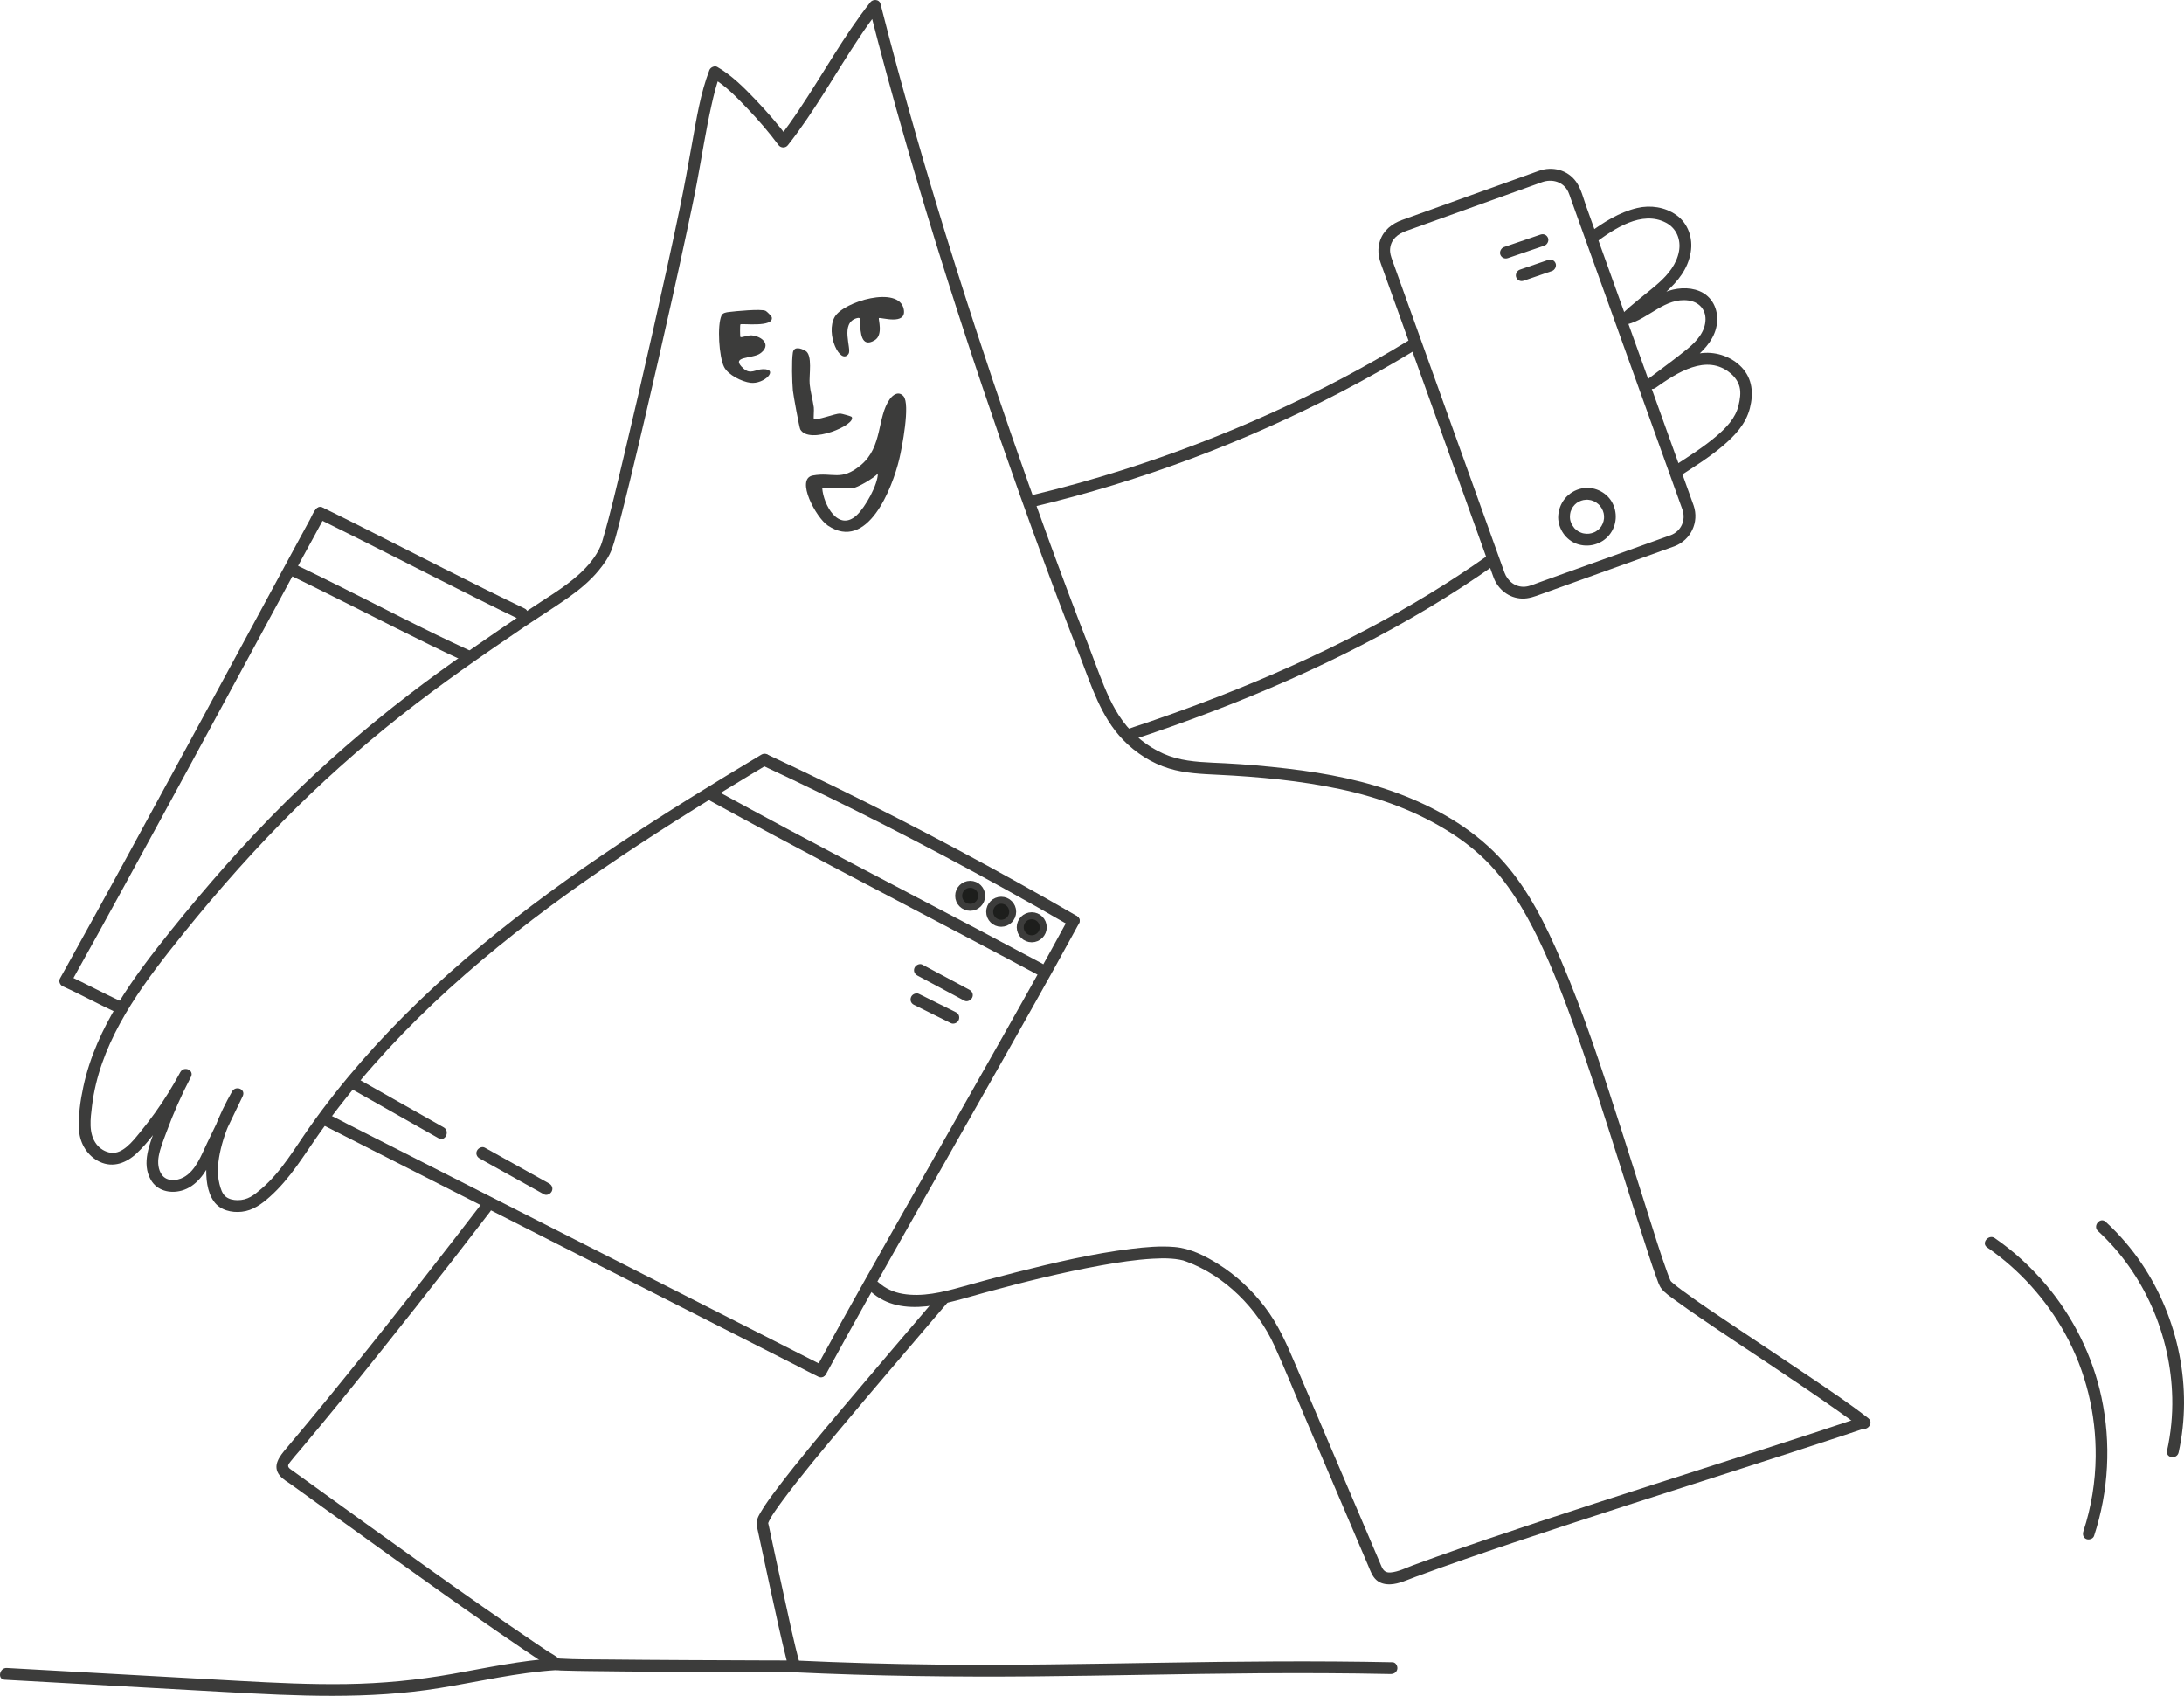 <?xml version="1.0" encoding="UTF-8"?>
<svg xmlns="http://www.w3.org/2000/svg" id="Ebene_1" width="313.502" height="243.377" viewBox="0 0 313.502 243.377">
  <defs>
    <style>.cls-1{fill:#3c3c3b;}.cls-2{fill:#1d1e1c;stroke:#3c3c3b;stroke-miterlimit:10;}</style>
  </defs>
  <path class="cls-1" d="M312.729,208.44c2.031-9.235-.012-19.203-5.265-27.036-1.487-2.218-3.243-4.256-5.209-6.062-.792-.728-1.894.603-1.102,1.33,6.628,6.09,10.453,14.955,10.658,23.925.058,2.554-.197,5.102-.745,7.597-.24,1.089,1.431,1.303,1.663.246h0Z"></path>
  <path class="cls-1" d="M300.588,220.427c2.106-6.422,2.475-13.292,1.062-19.903-1.267-5.923-4.052-11.514-7.959-16.139-2.149-2.544-4.611-4.806-7.351-6.7-.88-.608-1.988.718-1.102,1.33,4.646,3.211,8.488,7.475,11.214,12.422,2.963,5.376,4.434,11.496,4.368,17.627-.039,3.618-.633,7.253-1.761,10.692-.141.43-.052.917.404,1.118.387.17.983-.014,1.126-.447h0Z"></path>
  <path class="cls-1" d="M148.238,72.76c7.802-1.854,15.482-4.198,22.99-7.017,7.224-2.712,14.29-5.852,21.134-9.416,3.664-1.909,7.266-3.935,10.791-6.091.937-.573.002-1.956-.944-1.378-6.266,3.832-12.775,7.255-19.461,10.294-7.049,3.205-14.292,5.987-21.675,8.322-4.276,1.353-8.6,2.557-12.963,3.594-.446.106-.82.444-.779.941.034.412.457.858.907.751h0Z"></path>
  <path class="cls-1" d="M228.959,34.873c2.723-2.036,6.71-4.731,10.18-2.913,1.531.802,2.178,2.451,1.869,4.111-.345,1.854-1.56,3.333-2.934,4.552-1.766,1.565-3.712,2.918-5.382,4.592-.258.258-.259.742-.061,1.031.229.334.612.386.977.294,3.048-.767,5.411-3.888,8.77-3.415,1.436.202,2.454,1.212,2.44,2.706-.017,1.757-1.261,3.135-2.541,4.189-1.8,1.482-3.708,2.845-5.563,4.257-.87.662.031,2.024.944,1.378,3.011-2.132,7.327-4.994,10.782-2.053.591.503,1.061,1.155,1.262,1.912.227.859.058,1.83-.144,2.677-.438,1.839-1.782,3.21-3.182,4.405-1.886,1.608-4.005,2.929-6.075,4.281-.92.601.013,1.986.944,1.378,2.071-1.352,4.189-2.673,6.075-4.281,1.731-1.476,3.281-3.12,3.862-5.374.548-2.127.381-4.246-1.182-5.892-1.412-1.487-3.54-2.231-5.571-2.05-2.902.26-5.404,1.983-7.713,3.618l.944,1.378c1.879-1.43,3.817-2.806,5.633-4.315,1.568-1.302,2.993-2.956,3.186-5.071.173-1.9-.696-3.728-2.51-4.482-1.59-.661-3.489-.475-5.051.177-2.022.844-3.707,2.446-5.857,2.987l.917,1.325c3.087-3.093,7.897-5.307,8.712-10.039.353-2.047-.351-4.175-2.084-5.392-1.612-1.131-3.702-1.439-5.603-.99-2.557.604-4.901,2.081-6.983,3.639-.877.656.05,2.046.944,1.378h0Z"></path>
  <path class="cls-1" d="M213.788,79.567c-5.701,4.044-11.696,7.668-17.886,10.912-6.779,3.553-13.779,6.674-20.909,9.453-4.327,1.687-8.703,3.247-13.114,4.701-1.032.34-.505,1.937.551,1.589,7.716-2.544,15.328-5.413,22.754-8.714,6.759-3.005,13.367-6.368,19.718-10.163,3.357-2.006,6.639-4.137,9.83-6.4.895-.635-.035-2.023-.944-1.378h0Z"></path>
  <path class="cls-1" d="M268.202,203.553c-2.619-2.053-5.402-3.905-8.156-5.77-3.474-2.352-6.972-4.669-10.458-7.003-2.732-1.83-5.488-3.641-8.131-5.598-.373-.276-.744-.556-1.103-.851-.126-.104-.252-.21-.372-.321-.046-.043-.089-.093-.138-.132-.136-.109.204.148.02.019-.053-.037-.069-.126-.108-.175.173.218.066.141.02.033-.029-.068-.06-.135-.089-.203-.147-.347-.276-.702-.404-1.056-.976-2.703-1.819-5.457-2.687-8.196-1.287-4.06-2.562-8.123-3.863-12.178-2.632-8.206-5.274-16.439-8.682-24.362-2.15-5-4.602-9.989-8.243-14.09-3.829-4.313-8.894-7.359-14.225-9.467-5.385-2.13-11.108-3.237-16.842-3.903-2.951-.343-5.919-.607-8.886-.76-2.373-.123-4.806-.137-7.116-.761-2.398-.648-4.598-2.069-6.329-3.832-1.784-1.816-2.956-4.132-3.917-6.462-.815-1.978-1.521-3.999-2.3-5.992-2.052-5.253-4.021-10.537-5.951-15.836-3.544-9.732-6.93-19.523-10.151-29.367-4.02-12.286-7.784-24.659-11.177-37.133-.87-3.2-1.715-6.407-2.531-9.62-.163-.643-1.072-.692-1.441-.225-3.852,4.882-6.85,10.392-10.313,15.545-.899,1.338-1.826,2.659-2.825,3.925l1.343.031c-1.442-1.946-3.048-3.779-4.718-5.531-1.644-1.726-3.394-3.477-5.471-4.68-.383-.222-.977.06-1.126.447-1.283,3.338-1.851,6.967-2.482,10.471-.553,3.072-1.099,6.141-1.735,9.197-1.203,5.788-2.485,11.559-3.788,17.325-1.384,6.129-2.798,12.252-4.261,18.363-.959,4.005-1.874,8.039-3.033,11.992-.034.116-.069.231-.104.347-.087.293.047-.128-.041.13-.049.144-.095.289-.154.43-.669,1.595-1.878,3.002-3.152,4.148-2.196,1.977-4.789,3.439-7.225,5.093-5.79,3.932-11.581,7.85-17.132,12.118-6.227,4.788-12.167,9.939-17.747,15.469-5.837,5.785-11.262,11.969-16.41,18.372-5.363,6.67-10.745,13.886-12.594,22.418-.441,2.035-.764,4.247-.619,6.334.131,1.888,1.233,3.674,2.968,4.483,1.948.908,3.855.143,5.323-1.244,1.577-1.489,2.898-3.327,4.144-5.093,1.321-1.873,2.526-3.828,3.61-5.847l-1.529-.67c-1.337,2.55-2.51,5.184-3.499,7.889-.866,2.366-2.102,5.138-.719,7.554.9,1.572,2.758,1.998,4.413,1.544,2.146-.589,3.412-2.555,4.351-4.433,1.509-3.018,2.947-6.074,4.418-9.111.492-1.015-1-1.613-1.529-.67-1.832,3.261-3.469,6.931-3.677,10.714-.092,1.662.079,3.658,1.077,5.06.896,1.259,2.528,1.631,3.992,1.473,1.598-.173,2.863-1.104,4.034-2.149,1.459-1.302,2.701-2.809,3.847-4.388,1.149-1.583,2.209-3.228,3.343-4.821,1.19-1.673,2.428-3.312,3.706-4.918,5.125-6.439,10.912-12.332,17.105-17.745,6.254-5.467,12.904-10.466,19.751-15.165,6.877-4.719,13.954-9.137,21.096-13.443.882-.532,1.766-1.062,2.65-1.591.943-.564.006-1.946-.944-1.378-6.942,4.154-13.839,8.39-20.568,12.883-6.714,4.483-13.265,9.223-19.481,14.38-6.196,5.141-12.069,10.697-17.364,16.767-2.631,3.016-5.124,6.158-7.432,9.429-2.137,3.029-4.053,6.392-6.902,8.83-1.106.946-1.981,1.657-3.458,1.648-.578-.003-1.203-.13-1.664-.494-.54-.427-.751-1.19-.914-1.831-.418-1.644-.188-3.425.196-5.051.431-1.822,1.133-3.574,1.944-5.258.372-.774.772-1.534,1.193-2.282l-1.529-.67c-1.183,2.442-2.367,4.885-3.55,7.327-.832,1.717-1.637,4.044-3.434,4.995-.982.52-2.376.595-3.072-.354-.552-.752-.628-1.779-.471-2.67.212-1.194.708-2.376,1.124-3.511.989-2.704,2.162-5.338,3.499-7.889.518-.989-1.013-1.631-1.529-.67-1.074,1.999-2.268,3.929-3.59,5.774-.683.953-1.397,1.884-2.141,2.791-.608.741-1.218,1.525-1.961,2.137-.639.527-1.396.956-2.253.849-.817-.102-1.577-.572-2.075-1.221-1.183-1.541-.861-3.691-.645-5.493,1.013-8.421,5.97-15.698,11.087-22.202,5.067-6.44,10.426-12.667,16.167-18.517,5.362-5.464,11.078-10.563,17.085-15.308,5.695-4.498,11.653-8.611,17.654-12.685,2.085-1.416,4.239-2.747,6.3-4.195,1.613-1.134,3.166-2.407,4.426-3.933.765-.927,1.519-1.998,1.925-3.14.418-1.177.716-2.405,1.032-3.612.546-2.088,1.063-4.184,1.574-6.28,1.41-5.789,2.761-11.592,4.088-17.4,1.359-5.948,2.693-11.902,3.969-17.868.525-2.456,1.056-4.913,1.523-7.382.701-3.713,1.271-7.452,2.1-11.14.329-1.464.684-2.935,1.224-4.338l-1.126.447c1.908,1.106,3.57,2.849,5.091,4.446,1.567,1.645,3.063,3.375,4.416,5.201.325.438.995.471,1.343.031,3.852-4.882,6.85-10.392,10.313-15.545.899-1.338,1.826-2.659,2.825-3.925l-1.441-.225c3.276,12.888,6.995,25.661,11.002,38.34,3.365,10.649,6.936,21.234,10.686,31.754,2.346,6.583,4.758,13.143,7.27,19.665.437,1.134.883,2.264,1.323,3.397,1.623,4.17,2.957,8.555,6.131,11.858,1.8,1.873,4.136,3.378,6.631,4.128,2.297.69,4.685.784,7.065.9,5.84.285,11.736.839,17.462,2.055,5.63,1.195,11.113,3.199,15.973,6.318,2.332,1.497,4.472,3.257,6.292,5.353,1.766,2.033,3.257,4.29,4.56,6.643,2.327,4.201,4.164,8.7,5.846,13.194,1.496,3.996,2.86,8.041,4.195,12.093,2.549,7.741,4.909,15.542,7.45,23.285.357,1.088.715,2.177,1.112,3.251.194.526.377,1.141.733,1.583.524.649,1.284,1.141,1.948,1.63,1.162.856,2.351,1.675,3.541,2.491,6.553,4.487,13.253,8.759,19.742,13.338,1.132.799,2.259,1.606,3.35,2.461.846.663,1.951-.665,1.102-1.33h0Z"></path>
  <path class="cls-1" d="M125,185.368c4.516,4.052,11.269,1.526,16.338.147,5.535-1.506,11.114-2.904,16.763-3.917,2.425-.435,4.873-.81,7.334-.954.922-.054,1.812-.077,2.718-.01.39.029.779.073,1.164.145.164.03.326.067.488.107.159.04-.084-.03.067.019.147.048.293.1.438.153,5.525,2.035,10.168,6.705,12.601,12.023,1.557,3.405,2.948,6.895,4.416,10.339,1.508,3.536,3.015,7.072,4.523,10.608,1.508,3.536,3.015,7.072,4.523,10.608.315.738.581,1.564,1.195,2.115.557.499,1.304.653,2.032.621,1.222-.054,2.403-.634,3.535-1.052,4.645-1.716,9.331-3.322,14.025-4.898,5.466-1.835,10.948-3.622,16.434-5.394,5.503-1.777,11.011-3.538,16.516-5.306,4.841-1.554,9.681-3.111,14.507-4.711.998-.331,1.995-.664,2.99-.999,1.03-.347.504-1.944-.551-1.589-4.526,1.526-9.07,2.997-13.616,4.462-5.352,1.725-10.708,3.435-16.061,5.157-5.517,1.774-11.031,3.557-16.533,5.379-4.927,1.631-9.847,3.288-14.736,5.031-1.063.379-2.124.762-3.183,1.152-1.055.388-2.175.97-3.303,1.066-.708.06-1.049-.246-1.323-.875-.37-.849-.727-1.704-1.09-2.556-.747-1.751-1.493-3.503-2.24-5.254-2.987-7.006-5.974-14.012-8.961-21.018-1.276-2.992-2.516-5.905-4.523-8.496-1.84-2.375-4.07-4.47-6.622-6.064-1.903-1.189-4.001-2.256-6.268-2.447-2.069-.175-4.171.014-6.225.268-5.557.686-11.044,1.982-16.467,3.353-2.654.671-5.298,1.384-7.934,2.125-2.694.757-5.605,1.462-8.412.975-1.298-.225-2.475-.762-3.457-1.643-.801-.719-1.903.612-1.102,1.33h0Z"></path>
  <path class="cls-1" d="M69.076,172.822c-1.293,1.692-2.597,3.376-3.902,5.059-3.123,4.027-6.266,8.037-9.435,12.028-3.865,4.868-7.764,9.709-11.736,14.491-.953,1.147-1.91,2.29-2.872,3.428-.931,1.101-2.118,2.505-.985,3.922.446.558,1.156.941,1.73,1.355.612.441,1.224.881,1.835,1.322,1.254.904,2.508,1.809,3.762,2.714,5.413,3.905,10.829,7.806,16.277,11.66,5.057,3.577,10.135,7.127,15.309,10.535.631.416,1.14.391,1.875.414,1.192.037,2.386.054,3.578.071,3.589.052,7.178.076,10.767.099,3.83.024,7.661.041,11.491.055,2.311.008,4.622.015,6.934.02.126 0.0.252.001.378.001.58 0.0.866-.678.736-1.152-.906-3.302-1.592-6.672-2.328-10.014-.719-3.264-1.423-6.531-2.119-9.8-.048-.225-.12-.459-.146-.688.017.153.018.488.069.151-.034.224-.047.125.016-.016.035-.078.07-.157.107-.234.095-.193.202-.38.312-.565.041-.069.222-.359.097-.161.084-.132.169-.263.255-.393.398-.598.818-1.18,1.245-1.757,2.795-3.774,5.836-7.372,8.852-10.969,4.329-5.164,8.712-10.283,13.087-15.409.603-.707,1.207-1.414,1.81-2.122.719-.843-.563-1.905-1.282-1.062-4.541,5.324-9.096,10.638-13.603,15.991-3.254,3.864-6.526,7.728-9.58,11.755-.869,1.146-1.741,2.308-2.466,3.552-.371.636-.647,1.237-.49,1.98.604,2.862,1.223,5.721,1.847,8.578.805,3.684,1.587,7.379,2.517,11.033.065.255.131.51.201.763l.736-1.152c-1.612-.001-3.224-.008-4.836-.013-3.548-.011-7.096-.025-10.645-.044-3.778-.02-7.557-.043-11.335-.084-2.376-.025-4.346.006-6.718-.13-.096-.006-.195-.021-.291-.021-.019 0-.062-.017-.078-.01.006-.002.28.146.172.045-.469-.437-1.152-.761-1.686-1.118-.584-.39-1.166-.781-1.748-1.174-2.532-1.711-5.046-3.448-7.551-5.199-5.393-3.769-10.742-7.6-16.082-11.443-2.581-1.858-5.16-3.72-7.74-5.58-1.173-.846-2.347-1.692-3.521-2.537-.205-.148-.525-.324-.537-.614-.009-.219.247-.504.372-.667.41-.536.868-1.04,1.302-1.556,3.947-4.686,7.809-9.444,11.634-14.23,3.382-4.23,6.733-8.485,10.06-12.758,1.803-2.315,3.6-4.635,5.385-6.963.082-.107.164-.215.247-.322.67-.877-.608-1.944-1.282-1.062h0Z"></path>
  <path class="cls-1" d="M.674,241.065c10.537.585,21.074,1.171,31.611,1.756,10.284.571,20.63,1.099,30.844-.566,5.59-.911,11.121-2.228,16.79-2.578,1.074-.066.979-1.76-.127-1.692-5.019.31-9.935,1.374-14.875,2.251-5.024.892-10.069,1.372-15.171,1.45-5.127.079-10.252-.171-15.37-.451-5.239-.287-10.478-.582-15.716-.873-5.894-.327-11.787-.655-17.681-.982-1.057-.059-1.403,1.624-.304,1.685h0Z"></path>
  <path class="cls-1" d="M113.867,239.991c11.63.549,23.272.693,34.913.589,10.595-.095,21.187-.365,31.781-.442,6.344-.047,12.69-.024,19.033.107.462.01.896-.229.984-.72.072-.403-.216-.956-.68-.965-11.093-.23-22.186-.119-33.278.065-10.743.178-21.487.375-32.233.262-6.742-.071-13.482-.264-20.217-.581-.461-.022-.897.237-.984.72-.074.413.217.943.68.965h0Z"></path>
  <path class="cls-1" d="M45.601,74.405c7.682,3.754,15.265,7.707,22.918,11.518,2.013,1.002,4.029,1.997,6.056,2.969.964.462,1.704-1.094.722-1.565-7.851-3.764-15.579-7.782-23.357-11.694-1.868-.94-3.738-1.876-5.617-2.794-.96-.469-1.7,1.087-.722,1.565h0Z"></path>
  <path class="cls-1" d="M109.527,109.897c11.741,5.484,23.295,11.367,34.635,17.64,3.216,1.779,6.414,3.59,9.595,5.43.4.231.95-.068,1.126-.447.208-.45-.003-.886-.404-1.118-11.22-6.492-22.659-12.603-34.296-18.314-3.296-1.617-6.608-3.202-9.934-4.756-.968-.452-1.709,1.104-.722,1.565h0Z"></path>
  <path class="cls-1" d="M153.354,131.849c-1.919,3.554-3.887,7.08-5.862,10.603-2.525,4.505-5.068,9.001-7.615,13.494-2.762,4.873-5.529,9.743-8.292,14.616-2.593,4.572-5.183,9.146-7.757,13.729-2.068,3.682-4.13,7.367-6.148,11.076-.199.366-.398.732-.596,1.099-.529.98,1.011,1.632,1.529.67,1.919-3.554,3.887-7.08,5.862-10.603,2.525-4.505,5.068-9.001,7.615-13.494,2.762-4.873,5.529-9.743,8.292-14.616,2.593-4.572,5.183-9.146,7.757-13.729,2.068-3.682,4.13-7.367,6.148-11.076.199-.366.398-.732.596-1.099.529-.98-1.011-1.632-1.529-.67h0Z"></path>
  <path class="cls-1" d="M46.52,161.536c.633.321,1.265.643,1.898.964,1.722.875,3.443,1.749,5.165,2.624l7.64,3.881c3.107,1.578,6.214,3.156,9.321,4.735,3.403,1.729,6.806,3.457,10.209,5.186,3.435,1.745,6.87,3.49,10.305,5.234,3.189,1.62,6.377,3.239,9.566,4.859,2.708,1.376,5.417,2.752,8.125,4.127l5.846,2.969c.922.468,1.834.975,2.773,1.409.041.019.08.041.12.061.953.484,1.691-1.073.722-1.565-.633-.321-1.265-.643-1.898-.964-1.722-.875-3.443-1.749-5.165-2.624-2.547-1.294-5.093-2.587-7.64-3.881-3.107-1.578-6.214-3.156-9.321-4.735-3.403-1.729-6.806-3.457-10.209-5.186-3.435-1.745-6.87-3.49-10.305-5.234l-9.566-4.859c-2.708-1.376-5.417-2.752-8.125-4.127-1.949-.99-3.897-1.98-5.846-2.969-.922-.468-1.834-.975-2.773-1.409-.041-.019-.08-.041-.12-.061-.953-.484-1.691,1.073-.722,1.565h0Z"></path>
  <path class="cls-1" d="M17.48,143.754c-2.617-1.182-5.131-2.584-7.748-3.767l.404,1.118c2.718-4.867,5.403-9.754,8.081-14.644,3.116-5.69,6.218-11.388,9.314-17.089,2.996-5.517,5.986-11.037,8.974-16.559,2.312-4.273,4.622-8.548,6.934-12.821,1.071-1.979,2.174-3.944,3.227-5.933.075-.142.088-.079-.063.095.729-.834-.554-1.895-1.282-1.062-.349.399-.574,1.001-.824,1.46-.636,1.167-1.269,2.335-1.901,3.503-2.189,4.043-4.374,8.087-6.562,12.131-2.942,5.439-5.886,10.876-8.835,16.31-3.122,5.753-6.25,11.504-9.391,17.247-2.762,5.052-5.532,10.1-8.332,15.132-.289.52-.579,1.039-.869,1.558-.223.399.008.939.404,1.118,2.617,1.182,5.131,2.584,7.748,3.767.974.44,1.715-1.116.722-1.565h0Z"></path>
  <path class="cls-1" d="M41.681,82.586c6.735,3.245,13.364,6.704,20.08,9.988,1.593.779,3.192,1.545,4.804,2.283.971.445,1.713-1.112.722-1.565-6.358-2.91-12.552-6.174-18.81-9.291-2.019-1.005-4.042-2.001-6.074-2.98-.963-.464-1.703,1.093-.722,1.565h0Z"></path>
  <path class="cls-1" d="M102.015,114.969c12.175,6.675,24.502,13.066,36.787,19.536,3.366,1.773,6.729,3.553,10.084,5.348.942.504,1.679-1.053.722-1.565-12.138-6.492-24.376-12.794-36.516-19.283-3.461-1.85-6.913-3.715-10.354-5.601-.936-.513-1.673,1.044-.722,1.565h0Z"></path>
  <path class="cls-1" d="M131.684,140.005c2.249,1.204,4.498,2.407,6.748,3.611.408.218.946-.058,1.126-.447.202-.439.004-.899-.404-1.118l-6.748-3.611c-.408-.218-.946.058-1.126.447-.202.439-.004.899.404,1.118h0Z"></path>
  <path class="cls-1" d="M50.507,156.31c4.156,2.352,8.312,4.704,12.468,7.056.928.525,1.664-1.032.722-1.565-4.156-2.352-8.312-4.704-12.468-7.056-.928-.525-1.664,1.032-.722,1.565h0Z"></path>
  <path class="cls-1" d="M68.866,166.268c3.073,1.712,6.146,3.425,9.219,5.137.404.225.948-.063,1.126-.447.205-.445.001-.893-.404-1.118-3.073-1.712-6.146-3.425-9.219-5.137-.404-.225-.948.063-1.126.447-.205.445-.001.893.404,1.118h0Z"></path>
  <path class="cls-1" d="M131.185,144.205c1.769.878,3.538,1.756,5.307,2.634.402.2.959-.041,1.126-.447.179-.437.025-.905-.404-1.118l-5.307-2.634c-.402-.2-.959.041-1.126.447-.179.437-.025.905.404,1.118h0Z"></path>
  <circle class="cls-2" cx="139.262" cy="128.564" r="1.653"></circle>
  <circle class="cls-2" cx="143.713" cy="130.853" r="1.653"></circle>
  <circle class="cls-2" cx="148.101" cy="133.079" r="1.653"></circle>
  <path class="cls-1" d="M223.666,74.259c.023,1.659,1.101,3.238,2.679,3.796,1.659.587,3.545.092,4.662-1.284,1.106-1.363,1.229-3.294.332-4.796-.854-1.429-2.64-2.224-4.272-1.884-2.008.418-3.373,2.129-3.401,4.168-.006.458.482.798.907.751.491-.055.773-.479.779-.941.001-.086.008-.172.033-.326.015-.088.036-.174.054-.262.003-.016.045-.158.008-.041.044-.138.103-.273.167-.402.038-.077.079-.154.124-.228-.079.129.05-.066.068-.09.334-.446.657-.687,1.174-.87.221-.078.427-.12.75-.134.141-.006.156-.003.332.019.074.009.148.021.222.035-.004-.001.253.06.135.026.139.04.276.096.408.156.079.036.155.077.231.118.019.01.136.09.03.018.119.08.233.167.34.262.054.047.105.097.156.147.042.043.041.04-.004-.009.038.043.074.087.11.132.686.868.759,1.948.181,2.896.08-.131-.02.025-.043.055-.044.057-.086.114-.132.17-.046.055-.095.107-.143.16-.026.029-.162.152-.047.05-.107.095-.221.182-.34.262-.048.032-.097.062-.146.092-.089.051-.1.058-.031.019-.052.026-.104.05-.158.073-.491.211-.962.265-1.507.159.008.001-.274-.066-.135-.026-.084-.024-.167-.055-.248-.088-.16-.064-.32-.139-.466-.231.11.069-.011-.012-.026-.024-.09-.071-.183-.137-.269-.213-.043-.038-.083-.078-.126-.117-.138-.124.024.047-.082-.087-.239-.3-.357-.489-.463-.774-.13-.352-.154-.526-.159-.93-.006-.457-.473-.799-.907-.751-.481.054-.786.48-.779.941Z"></path>
  <path class="cls-1" d="M239.82,76.803c-1.794.644-3.587,1.288-5.381,1.932-3.301,1.186-6.602,2.371-9.903,3.557l-3.646,1.309c-.629.226-1.3.543-1.972.599-1.377.115-2.511-.791-2.964-2.038-.162-.448-.322-.897-.483-1.345l-2.183-6.079-3.268-9.099c-1.217-3.388-2.433-6.776-3.65-10.164-1.131-3.15-2.263-6.301-3.394-9.451-.812-2.26-1.623-4.52-2.435-6.78l-.66-1.838c-.202-.563-.397-1.102-.336-1.721.133-1.36,1.109-2.112,2.295-2.538l2.872-1.031c3.229-1.16,6.458-2.319,9.687-3.479l6.943-2.493c1.432-.514,3.063-.084,3.763,1.371.146.304.243.641.357.958.608,1.693,1.216,3.386,1.824,5.079,1.023,2.849,2.046,5.698,3.07,8.547,1.205,3.356,2.41,6.711,3.615,10.066,1.174,3.269,2.348,6.538,3.522,9.807.908,2.529,1.816,5.058,2.725,7.586.426,1.188.861,2.373,1.28,3.563.532,1.513-.165,3.105-1.676,3.682-1.014.387-.491,1.987.551,1.589,2.335-.892,3.554-3.457,2.744-5.827-.107-.312-.223-.622-.335-.932-.676-1.881-1.351-3.762-2.027-5.643-1.085-3.021-2.17-6.041-3.255-9.062l-3.73-10.387c-1.167-3.25-2.334-6.5-3.501-9.749l-2.555-7.113c-.415-1.156-.747-2.598-1.478-3.608-1.234-1.705-3.398-2.242-5.339-1.554-.79.28-1.577.566-2.366.85-3.22,1.156-6.439,2.313-9.659,3.469-2.538.912-5.077,1.823-7.615,2.735-1.446.519-2.65,1.454-3.16,2.962-.376,1.113-.268,2.224.121,3.308l1.627,4.529,3.011,8.383c1.226,3.412,2.451,6.825,3.676,10.237,1.214,3.379,2.427,6.758,3.641,10.137l2.849,7.933c.453,1.26.898,2.523,1.358,3.78.636,1.739,2.209,3.001,4.089,3.063.987.033,1.846-.306,2.749-.631,2.854-1.025,5.708-2.05,8.561-3.075,3.027-1.087,6.053-2.174,9.08-3.261.504-.181,1.009-.362,1.513-.543,1.022-.367.498-1.965-.551-1.589Z"></path>
  <path class="cls-1" d="M216.445,37.042c1.747-.597,3.494-1.194,5.241-1.791.419-.143.69-.683.524-1.101-.175-.441-.629-.64-1.075-.488-1.747.597-3.494,1.194-5.241,1.791-.419.143-.69.683-.524,1.101.175.441.629.64,1.075.488h0Z"></path>
  <path class="cls-1" d="M218.719,40.287l4.056-1.393c.419-.144.69-.682.524-1.101-.175-.441-.629-.641-1.075-.488l-4.056,1.393c-.419.144-.69.682-.524,1.101.175.441.629.641,1.075.488h0Z"></path>
  <path class="cls-1" d="M129.701,56.876c.976,1.143-.219,7.361-.617,9.02-.999,4.162-4.554,13.334-10.254,9.528-1.693-1.131-4.694-6.713-2.16-7.181,2.897-.534,4.027.911,6.922-1.513,3.138-2.628,2.285-6.826,4.122-9.432.483-.685,1.314-1.21,1.987-.422ZM118.027,70.052c.167,2.374,2.312,6.333,4.946,3.891,1.238-1.148,3.043-4.394,3.039-5.998-.461.629-3.03,2.107-3.616,2.107h-4.368Z"></path>
  <path class="cls-1" d="M106.277,46.553c-.064.064-.059,1.742.003,1.808.115.122,1.145-.275,1.584-.238,1.61.136,2.919,1.433,1.239,2.612-1.123.788-4.424.325-2.378,2.157,1.016.91,1.707.115,2.776.089,2.384-.057.202,2.209-1.785,1.955-1.218-.156-3.199-1.116-3.78-2.275-.726-1.448-1.017-5.961-.365-7.387.177-.387.697-.454,1.071-.499.991-.119,4.583-.472,5.246-.172.186.084.858.764.894.922.343,1.51-4.333.854-4.505,1.027Z"></path>
  <path class="cls-1" d="M126.162,45.653c-.122.116.661,2.399-.596,3.168-1.999,1.223-2.035-1.27-2.117-2.421-.028-.397.212-.926-.445-.744-2.498.69-.701,4.406-1.199,5.125-1.168,1.689-3.366-2.882-1.988-5.298,1.258-2.206,9.212-4.562,9.908-1.12.49,2.424-3.378,1.112-3.565,1.29Z"></path>
  <path class="cls-1" d="M116.824,60.111c.301.307,3.072-.783,3.768-.765.207.005,1.601.398,1.652.467.827,1.106-6.106,4.094-7.375,1.799-.137-.248-.999-4.941-1.057-5.571-.114-1.247-.187-4.26-.004-5.421.154-.979,1.147-.645,1.795-.284,1.086.604.501,3.529.621,4.8.101,1.075.44,2.234.594,3.322.056.397-.067,1.579.005,1.653Z"></path>
</svg>
